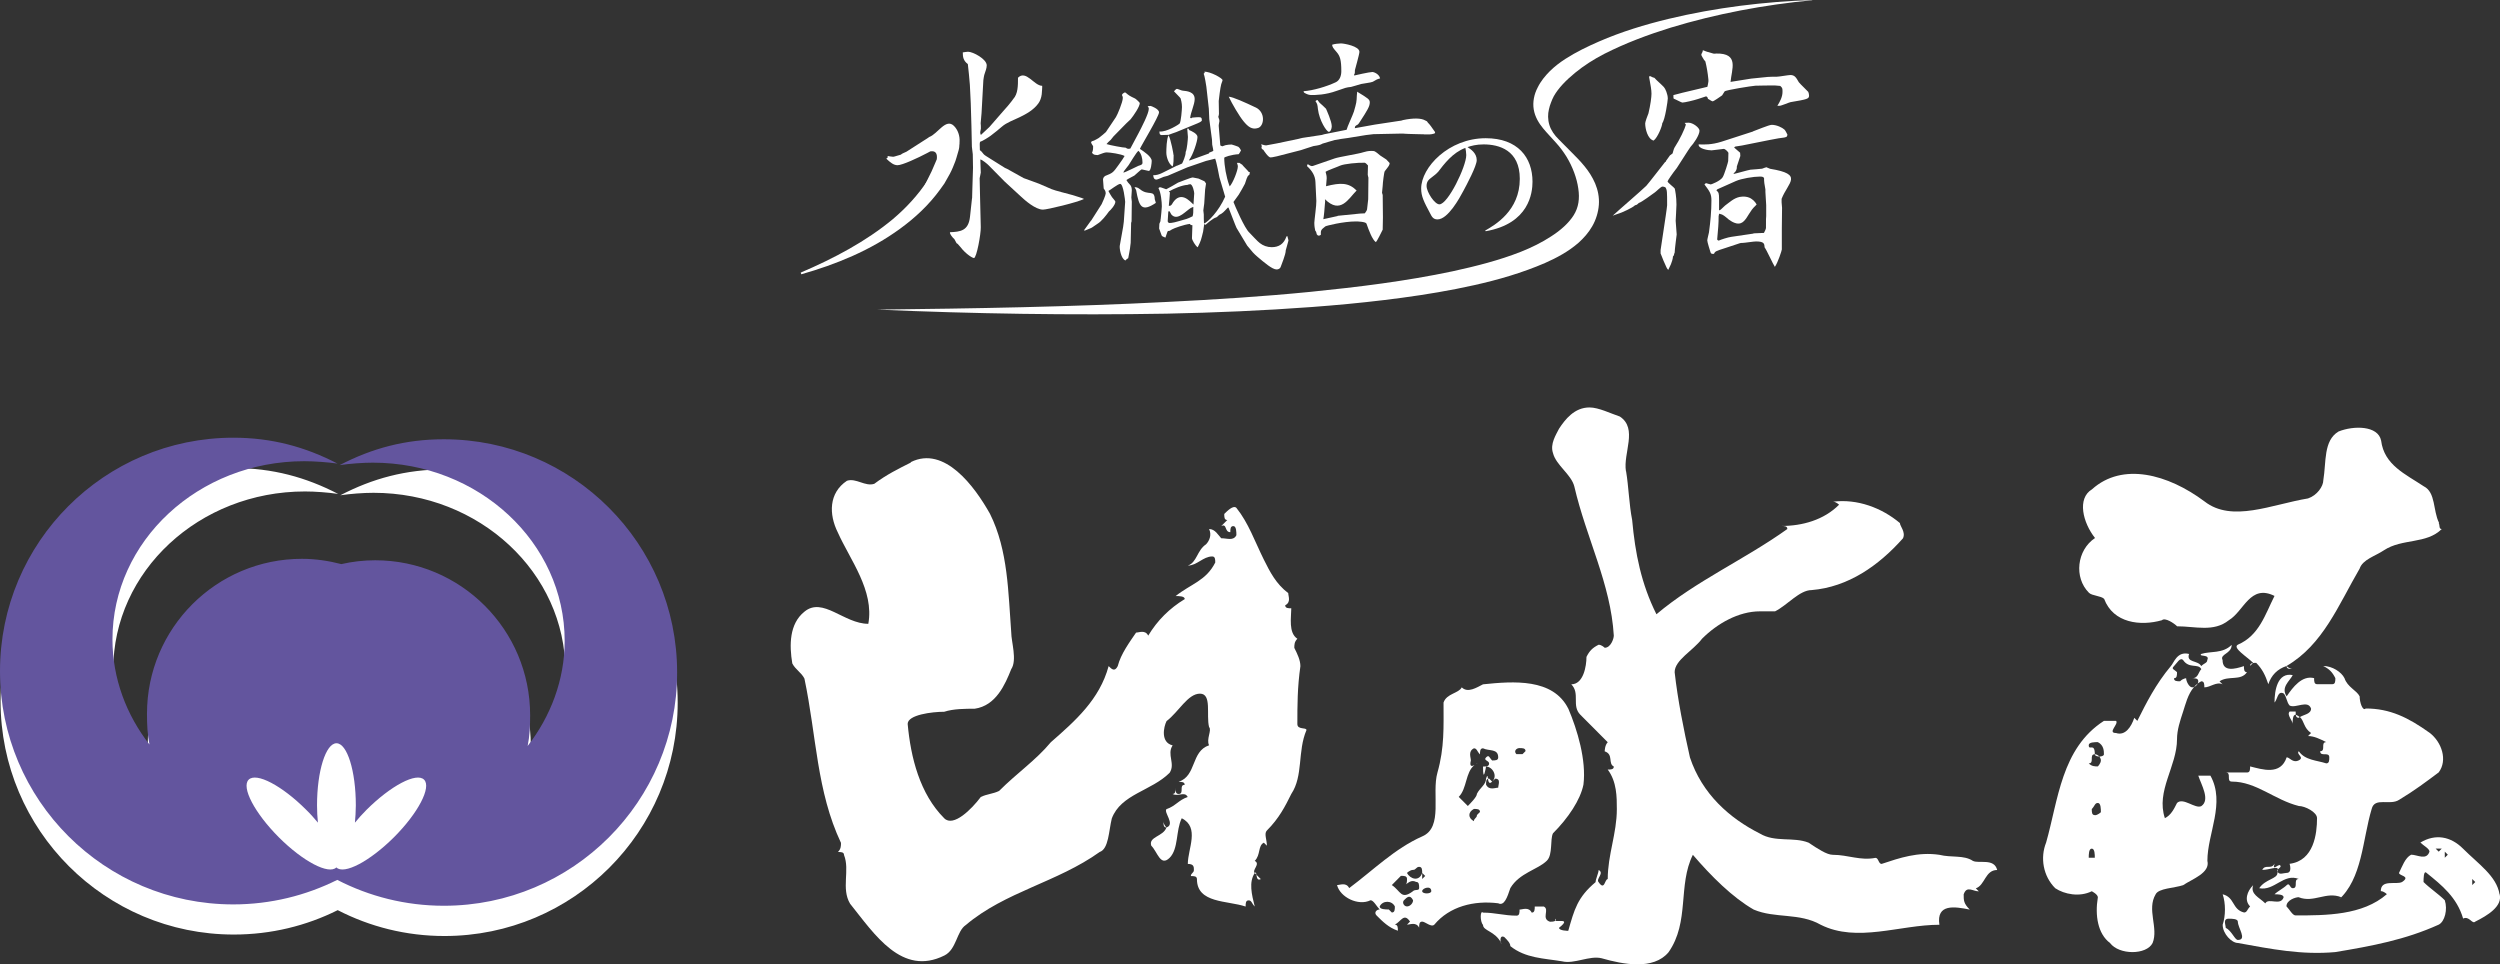 <?xml version="1.0" encoding="UTF-8"?><svg id="_レイヤー_2" xmlns="http://www.w3.org/2000/svg" viewBox="0 0 222.3 85.74"><rect x="0" y="0" width="222.3" height="85.74" fill="#333333" stroke="none"/><defs><style>.cls-1{fill:#fff;}.cls-1,.cls-2{stroke-width:0px;}.cls-2{fill:#63559e;}</style></defs><g id="header"><path class="cls-1" d="m97.03,19.61l.93-1.46c.08-.14.36-.81.36-.95,0-.2-.08-.3-.18-.44l-.06-.81c.02-.12.04-.18.18-.3.71-.28.71-.3,1.21-.99.34-.48.38-.53.53-.79-.32-.18-1.31-.32-1.6-.32-.18,0-.4.1-.79.24-.3-.02-.36-.02-.51-.2.08-.2.1-.26.1-.59-.04-.08-.18-.26-.18-.34,0-.1.18-.14.26-.16.08-.04.44-.22.51-.3.08-.06.48-.38.55-.46l.89-1.33c.12-.18.61-1.33.61-1.7,0-.04,0-.12-.08-.26.06-.12.08-.14.22-.22h.1c.3.26.36.3.85.53.06.02.42.36.42.4,0,.32-.53,1.09-.81,1.44-.04.06-.36.32-.4.38l-1.13,1.15s-.2.26-.24.3c-.14.12-.34.32-.38.38.28.1,1.58.34,1.7.32.18.12.22.12.42.08l.73-1.37c.24-.46.91-1.74.91-2.16,0-.1-.02-.12-.1-.24.04,0,.22-.02.26-.02s.75.26.75.57c0,.36-1.58,2.95-1.7,3.25.34.22,1.05.69,1.05,1.07,0,.14-.06.89-.26.89-.02,0-.59-.14-.63-.14-.06,0-.59.51-.65.55-.57.3-.63.34-.71.4.12.2.14.22.36.46.1.14.12.32.12.46,0,.1-.04.53-.04.63,0,.06.04.34.04.38l-.02,1.74-.04.14-.04,1.78c0,.06-.06.4-.06.49,0,.02-.14.81-.16.87-.12.06-.14.08-.24.2-.4-.12-.55-1.09-.51-1.31l.3-1.68.06-.46.12-1.76c0-.1-.16-1.6-.44-1.6-.2,0-.91.57-1.05.63.04.1.3.53.32.55.02.04.3.34.3.4,0,.3-.46.79-.57.87-.24.34-.67.89-1.01,1.09-.08.04-.47.34-.57.38-.08.04-.44.18-.53.22h-.12l.63-.87Zm4.22-4.87c.34-.1.34-.16.34-.3,0-.34-.1-.79-.36-1.03-.2.14-.75,1.11-.87,1.27-.4.51-.44.55-.47.67.22-.04,1.15-.53,1.35-.61Zm1.53,3.3c-1.26.84-1.49.35-1.75-1.11-.01-.06-.05-.11-.08-.16s-.06-.1-.07-.13c.09.02.24-.02.48.18.74.63,1.3-.01,1.32.89,0,.06.1.26.09.33Zm1.87-3.3c.08-.04.4-.16.46-.2.04-.06.34-.71.32-1.03.12-.22.2-1.15.2-1.33,0-.12-.06-.63-.06-.73l.1-.02.08.14c.2.08.73.32.73.61,0,.4-.42,1.64-.73,2.02v.08l1.74-.63.04-.08c.28-.1.3-.12.36-.16-.02-.14-.02-.18-.1-.55-.02-.06,0-.38-.02-.44l-.24-1.82-.04-.93-.22-1.96c-.02-.12-.14-.95-.24-1.15l.1-.1-.04-.08c.49-.04,1.62.57,1.62.75,0,.06-.14.38-.14.46-.04.1-.2,1.27-.2,1.39,0,.18.02.99.02,1.15,0,.06-.04.22-.06.26.1.24.1.32.1.38s-.08.38-.06.44l.14,1.72c.06.04.12.06.18.08.06-.02.22-.08.28-.1.18-.04.4-.06.55-.06.04,0,.55.18.59.2.08.06.14.12.24.32-.02.06-.16.3-.2.34-.67.04-1.29.26-1.29.32,0,.71.18,1.7.44,2.43.02.04.04.08.04.12.28-.28.73-1.41.73-1.78,0-.12-.06-.24-.08-.32h.22c.14.1.16.12.24.16.08.12.53.55.59.65l.1.02-.04.22-.14.12c-.1.18-.1.22-.26.69-.04.1-.47.85-.55.97-.08.1-.12.16-.47.65.12.32.99,2.36,1.42,2.73.14.14.77.83.93.93.28.22.65.36,1.05.36.65,0,1.09-.3,1.31-.95l.08-.04c.08.28.1.38.1.4,0,.04-.24.85-.24.87,0,.38-.4,1.31-.46,1.5-.06.12-.18.2-.36.2-.38,0-1.11-.63-1.7-1.13-.34-.3-.4-.36-.91-.99l-.95-1.58c-.06-.1-.63-1.62-.71-1.8h-.06c-.4.42-.44.49-.77.65-.04.02-.2.22-.26.22-.2.06-.32.16-.57.34-.06.04-.32.28-.38.32l-.12-.06c-.02.1-.08.59-.1.67-.18.73-.18.79-.48,1.39-.2-.12-.51-.65-.51-.81,0-.18.04-.99.04-1.15-.16-.02-.18-.04-.22-.12-.53.06-1.41.38-1.6.49-.18.12-.2.14-.36.14-.06.06-.18.51-.22.59-.22-.08-.3-.12-.34-.2-.02-.04-.22-.59-.22-.61,0-.08.02-.36.02-.42,0-.04.1-.2.1-.24s0-.18.02-.2c.02-.18.1-.95.1-1.11,0-.38-.08-1.23-.3-1.62.06-.06.08-.08.14-.08.1,0,.46.16.55.18.28-.14.77-.42,1.05-.59.02,0,1.15-.46,1.31-.46.02,0,.48.1.51.1l.53.24s.14.18.14.2l-.08.53-.08,1.25c0,.08-.08.51-.08.61,0,.06.04.3.04.36,0,.12,0,.67.02.81.36-.14,1.31-1.09,1.88-2.39l-.51-1.72c-.02-.1-.26-1.41-.38-1.66l-.81.2-1.66.57-1.7.73c-.06.04-.38.1-.42.12-.1.04-.53.24-.63.24-.26,0-.28-.28-.28-.4.22.04.57-.08.77-.18l1.35-.67Zm1.27-4.22l.08-.06c.2-.02.44-.04.57-.04.24,0,.3.04.3.3-.06.1-.16.16-.71.38l-1.58.65c-.1.04-.59.2-.67.24-.1,0-.59.02-.63.02-.18-.02-.18-.16-.18-.32.65.08,1.78-.67,1.78-.69.14-.12.22-1.33.22-1.48,0-.06,0-.38-.12-.77,0-.04-.51-.53-.59-.63.02-.02.18-.22.26-.22s.42.16.51.16c.4.04,1.07.1,1.07.75,0,.48-.36,1.19-.4,1.68l.08.02Zm-1.56,3.27c0,.28,0,.89-.1,1.01-.36-.24-.55-.85-.55-1.23,0-.32.02-1.23.2-1.54.2.36.44,1.66.44,1.76Zm-.44,6.04c.36,0,.48-.04,1.58-.36.2-.08.24-.08.55-.24.06-.26.06-.32.06-.81,0-.18.08-1.05.08-1.23,0-.14-.14-.81-.36-.81-.08,0-.2.04-.24.06-.47.02-1.19.32-1.66.59l.1.08c0,.1-.08,1.07-.1,1.19.06,0,.11.01.16-.02.11-.06.16-.2.23-.3s.15-.19.24-.27c.13-.11.3-.19.48-.19.37,0,.69.29.94.53.11.1.21.21.32.31-.02-.02-.12.01-.14.02-.05.01-.1.03-.14.05-.1.04-.2.1-.29.17-.28.2-.53.46-.84.6-.13.06-.28.1-.42.07-.08-.02-.15-.05-.21-.1-.1-.07-.16-.18-.21-.29-.01-.03-.02-.05-.04-.07s-.05-.04-.07-.03c-.06,0-.05.08-.06.12l-.05.79.1.14Zm7.73-10.28c.9.43.77,1.65.22,1.83s-.9-.12-1.29-.59-1.03-1.57-1.32-2.19c.33,0,1.48.52,2.38.95Z"/><path class="cls-1" d="m115.56,12.32l.26-.06,1.72-.26.2-.06,2-.4c.04-.22.57-1.35.65-1.62.22-.77.24-.85.26-1.43,0-.06.04-.3.02-.34.97.59,1.13.69,1.13.95,0,.36-.2.69-.91,1.78-.08.12-.12.18-.2.22-.18.1-.2.1-.22.3l1.78-.32,2.11-.32.21-.03c.07-.01.13-.03.17-.05.9-.19,1.62-.19,1.99.03.05.02.11.05.16.08.03.05.05.09.09.13.18.18.28.33.63.83l-.02.1c-.14.06-.34.12-.71.1h-.24s-.1-.02-.16-.01c-.12-.01-.83-.01-1.19-.03-.07,0-.14,0-.22-.01s-.18,0-.29-.02c-.07,0-.15,0-.24,0l-2.41.05-.67.08-1.6.26c-.18.02-1.01.14-1.17.18-.18.04-.93.28-1.09.32-.22.12-.28.14-.81.22-.18.04-.95.32-1.11.36l-2.14.55c-.32.08-.53.1-.57.1-.2,0-.61-.63-.63-.67-.18-.1-.2-.16-.14-.34l-.06-.16c.3.08.34.1.44.1.3-.06.87-.16.97-.18l2-.42Zm4.83-5.6c.08-.02,1.39-.32,1.66-.32.06,0,.57.14.67.57-.28.08-.32.1-.65.3-.16.08-.91.16-1.05.2-.14.04-.85.26-.89.26-.42.04-.51.08-1.25.34-1.03.38-1.92.38-2.3.38-.26,0-.49-.14-.63-.22l-.04-.12c.87-.06,2.06-.42,2.85-.79.36-.16.51-.57.51-.99,0-1.01-.12-1.35-.4-1.68-.34-.4-.38-.44-.42-.67.18-.08.65-.12.79-.12.26,0,1.64.24,1.64.75,0,.2-.4,1.6-.4,1.62,0,.24,0,.3-.08.42l.02.06Zm-4.14,7.9h.08c.1.08.28.18.4.14l1.94-.67c.38-.14,2.2-.42,2.55-.55.22-.06.4-.12.71-.12s.32,0,.79.4c.06.06.49.3.55.36.04.04.26.28.3.32-.02.2-.06.24-.44.73-.06.08-.18,1.09-.18,1.29,0,.1-.06.53-.06.63.02.06.06.16.06.2l.02,1.98c0,.16-.02.93-.02,1.09-.12.24-.48.99-.61,1.11-.32-.22-.63-1.07-.83-1.64-.06-.18-.79-.2-.95-.2-1.11,0-2.63.38-2.71.44-.38.3-.42.34-.4.75-.12.08-.16.08-.26.06l-.1-.1c-.04-.2-.06-.24-.14-.34-.04-.18-.08-.4-.08-.69,0-.2.2-1.62.18-1.94l-.08-1.68c-.02-.55-.28-.99-.75-1.42l.04-.18Zm.89-5.74s.18.22.2.26c.08.06.49.44.57.53.04.1.51,1.11.51,1.56,0,.2-.1.49-.26.49-.2,0-.85-1.01-.97-2.02-.04-.42-.06-.46-.22-.71.04-.02.1-.1.18-.1Zm1.8,10.31l2-.2.42-.02c.06-.08.2-.28.2-.36,0-.14.1-.75.1-.89l.02-1.92s-.06-.22-.06-.26c0-.12.02-.71.02-.83-.16-.18-.22-.22-.28-.24-.63-.02-1.84.1-2.2.26-.2.1-1.13.42-1.29.55.06.22.1.36.1.57,0,.08-.02.3-.04.51,0,.07-.01.14-.02.2,1.29-.33,2.01-.33,2.72.38-.72.72-1.43,2.15-2.82.77.02.06.02.12.02.2-.04.55-.11,1.37-.16,1.58l1.27-.28Z"/><path class="cls-1" d="m132.05,20.51c.87-.5,3.09-1.76,3.09-4.61,0-2.55-1.84-3.06-3.22-3.06-.65,0-1.1.13-1.43.24.29.19.82.53.82,1.16,0,.52-.89,2.18-1.19,2.74-.34.64-1.37,2.53-2.3,2.53-.37,0-.5-.23-.66-.55-.55-1.03-.79-1.51-.79-2.19,0-1.89,2.45-4.48,5.74-4.48,2.85,0,4.16,1.71,4.16,3.87,0,.98-.29,3.72-4.16,4.4l-.05-.05Zm-4.22-5.19c-.11.14-.19.19-.61.52-.13.1-.37.27-.37.69,0,.55.72,1.64,1.14,1.64.76,0,2.39-3.37,2.39-4.38,0-.21-.05-.5-.08-.64-1.13.42-1.88,1.42-2.46,2.18Z"/><path class="cls-1" d="m148.73,13.63s.11-.42.16-.49c.49-.75.93-1.7,1.02-2.06l-.11-.15c.18-.02.31-.02.35-.02.38,0,.97.44.97.71,0,.4-.55,1.19-.8,1.44-.07.07-1.15,1.79-1.22,1.88-.42.53-.82,1.13-.82,1.19,0,.11.6.55.64.64.04.2.15.71.15,1.42,0,.22-.07,1.42-.07,1.44,0,.22.09,1,.09,1.22,0,.02-.18,1.35-.18,1.62l-.04.09c-.02.13-.02.15-.11.24,0,.18-.11.53-.18.69-.02.07-.22.44-.24.51-.13-.13-.15-.2-.44-.86-.04-.09-.2-.53-.24-.6v-.31l.31-2.06c.02-.13.27-1.77.27-1.92,0-1.22,0-1.35-.15-1.59-.04-.02-.15-.07-.27-.07-.13,0-.55.44-.66.51-.22.15-1.19.89-1.44.95-.15.15-.2.18-.33.2-.24.24-1.15.64-1.37.71-.11.02-.53.2-.62.22.47-.44,2.59-2.26,2.99-2.66.13-.13,1.61-2.04,1.66-2.1q.09-.02.09-.11c.07-.07.31-.46.35-.49l.24-.18Zm-1.95-6.84c.18.09.22.11.33.13.2.24.62.58.84.82.13.13.35.64.35,1.02,0,.18-.24,1.88-.49,2.19,0,.24-.4,1.28-.77,1.55-.53-.13-.75-1.04-.75-1.53,0-.15.24-.77.29-.89.18-.75.27-1.44.27-1.75,0-.33-.07-.71-.22-1.53.04,0,.11-.04.15-.02Zm2.04,1.66c.13-.02.66-.18.77-.2l2.23-.53c.03-.11.06-.26.09-.46,0-.06.01-.13,0-.2q-.09-.89-.27-1.6s-.07-.09-.12-.14c0,0-.24-.38-.24-.44,0-.09.09-.22.11-.27l.02-.13h.07c.12.07.48.18.86.28.09.03.17.01.26,0,2.08-.04,1.37,1.4,1.28,2.53,0,0,.04-.02.13-.03l1.7-.27,1.48-.15c.13-.02.71-.02.82-.02.18,0,1.02-.15,1.19-.15.38,0,.51.22.75.64.11.15.82.82.84.86.04.09.07.22.07.33,0,.29-.15.33-1.64.58-.13.02-.82.33-1,.33h-.18c.24-.38.46-.8.46-1.24,0-.31,0-.35-.2-.53-.13,0-.31-.04-.46-.04-.38,0-1.28,0-1.75.02-.31.02-2.63.38-2.74.51-.07.11-.18.29-.22.35-.13.09-.75.53-.84.53s-.35-.2-.42-.22c-.02-.11-.07-.22-.18-.22-.02,0-.64.22-.73.24-.33.11-1.17.31-1.37.31-.07,0-.64-.31-.77-.35l-.02-.11v-.22Zm7.06,3.23c.27-.09,1.42-.58,1.66-.58.44,0,.93.24,1.13.42.09.07.27.46.27.46,0,.07-.07.15-.07.18-.04.02-.18.07-.22.07-.4.04-.49.07-1.31.22l-1.9.38c-.29.07-.77.15-1.13.2-.04.02-.07.04-.11.09l.53.46.02.29-.31.93c.02.22-.07.46-.27.6l-.02.07c.24-.04,1.28-.35,1.5-.38.18-.02,1-.07,1.04-.09s.35-.13.38-.13c0,0,.04.02.11.05.07.03.15.07.22.09,3.02.49,1.59,1.2,1.02,2.67,0,.17,0,.3,0,.31,0,.07.04.42.04.49l-.02,1.84v1.86c0,.09-.35,1.17-.62,1.55-.18-.27-.73-1.5-.91-1.73-.02-.33-.04-.53-.77-.53-.2,0-1.02.13-1.19.13,0,0-.2,0-.22.02l-1.39.46c-.75.24-.84.27-.93.49-.18.02-.27,0-.31-.13s-.29-.91-.29-1.06c0-.11.13-.6.15-.71.13-.95.22-1.9.22-2.85,0-.6-.16-.8-.62-1.42.02-.02.09-.11.16-.11.02,0,.33.11.4.11.04,0,.84-.29,1.06-.64.15-.24.49-1.35.49-1.44,0-.13.02-.64.02-.73-.02-.07-.27-.35-.42-.35-.04,0-.97.13-1.08.13-.29,0-1.19-.13-1.15-.53.51.02,1.15.04,2.04-.24l2.81-.91Zm.04,9.07l.93-.04c.04-.09.18-.33.18-.44,0-.82,0-.91.02-1.06v-.97l-.07-1.17v-.22q-.13-.63-.12-1.01c-.02-.05-.06-.09-.12-.11s-.14-.03-.24-.03c-.58,0-1.66.18-2.15.4l-1.64.73-.09.09c.2.2.24.22.24.8v.83c0,.07-.03.19.07.14.13-.07.31-.29.46-.41.41-.3.78-.66,1.3-.77.34-.07.8-.03,1.09.2.05.04.11.08.16.13.1.1.19.21.26.34-.03.04-.07.08-.12.13-.11.1-.21.21-.3.33-.17.23-.31.48-.47.72-.13.19-.29.4-.51.48-.27.1-.55,0-.79-.13-.2-.11-.38-.25-.54-.4-.09-.08-.25-.19-.34-.23-.02,0-.26-.09-.26-.08-.01.07-.05.15-.05.22,0,.69-.04,1.08-.13,2.08.07.09.09.09.15.09.2-.09.8-.29,1.11-.33l1.97-.29Z"/><path class="cls-1" d="m78.94,13.96l-.02-.09c.08.02.43.07.51.07s.57-.17.68-.19c.06-.07.23-.15.49-.26l1.56-1s.1-.07.19-.12.18-.12.28-.19c.75-.27,1.47-1.7,2.19-.99s.72,2.15-.28,2.77c-.07.06-.11.16-.14.24l-.04.13c-.1.28-.57,1.45-.63,1.71l-.23.37c-.18.41-.37.65-.9,1.26-.76.91-.86,1.02-1.19,1.17-.1.19-.51.48-.64.5-.1.11-.14.13-.37.24-.06.02-.14.15-.18.22-.12.02-.51.22-.7.3l.43-.37v-.11l1.09-1.36c.12-.13.92-1.26,1-1.41l.8-1.62c.03-.06.17-.4.32-.74.05-.11.1-.22.14-.33q.1-.81-.58-.7c-.08.04-.16.09-.26.14-.83.44-2.23,1.09-2.65,1.09-.35,0-.64-.24-1-.58l.14-.13Zm7.5,3.66l.02-.76.06-1.93c0-.19-.02-1.04-.02-1.21,0-.11-.08-.56-.08-.67l-.04-1.84-.06-2.03-.08-1.64c-.02-.37-.14-1.49-.18-1.84-.39-.3-.45-.61-.45-1.04.1-.02.39-.06.47-.06.43,0,1.66.65,1.66,1.21,0,.26-.12.54-.16.67-.1.24-.12.56-.14.65l-.16,2.92c0,.15-.08.78-.08.91.02.11.02.32.02.48,0,.04-.06.28-.06.32,0,.09.02.17.06.24l.76-.71,1.21-1.39c.38-.42.53-.6.74-.87.05-.07.11-.14.17-.23.42-.46.42-1.18.42-1.89.72-.72,1.43.72,2.15.72.02,0-.03.7-.04.76-.04.29-.13.58-.31.82-.42.57-1.05.92-1.67,1.22-.51.25-1.14.46-1.57.84-.32.28-.65.54-.99.8-.14.11-.76.5-.94.54-.04.13-.04.19-.02.74.14.11.16.13.33.35.04.07.35.26.45.32l1.45.91.2.09,1.47.82c.1.04,1.15.41,1.37.5l1.11.48c.23.11,1.6.45,1.84.52.18.07.9.26,1.04.35-.57.3-3.28.95-3.65.95-.66,0-1.6-.82-2.01-1.21l-1.39-1.28-1.43-1.45c-.1-.11-.57-.5-.74-.52,0,.19.04,1,.04,1.17,0,.09-.1.43-.1.5l.04,1.82.06,2.53c.02.58-.37,2.75-.61,2.75-.08,0-.66-.28-1.23-1.02-.2-.24-.22-.26-.31-.3l-.2-.37c-.12-.09-.43-.45-.39-.61.94-.04,1.64-.13,1.78-1.36l.18-1.65Z"/><path class="cls-1" d="m161.15,0c-4.29.15-8.58.67-12.79,1.68-2.1.51-4.18,1.14-6.2,2.02-1,.44-2.01.92-2.97,1.54-.48.31-.94.66-1.37,1.08-.42.42-.82.9-1.1,1.48-.3.57-.45,1.27-.34,1.93.11.67.46,1.23.83,1.68.37.45.77.85,1.12,1.25.36.39.68.82.96,1.27.55.9.92,1.91,1.05,2.82.14.91.03,1.69-.41,2.39-.44.7-1.16,1.34-1.99,1.87-.82.54-1.75,1-2.71,1.38-1.93.76-3.99,1.28-6.05,1.73-4.15.88-8.39,1.4-12.65,1.83-4.25.42-8.53.69-12.81.9-8.56.44-17.14.58-25.72.68h0c8.58.37,17.16.51,25.75.36,4.3-.09,8.59-.27,12.89-.59,2.15-.16,4.29-.36,6.44-.62,2.14-.26,4.28-.57,6.41-.99,2.13-.42,4.25-.93,6.34-1.69,1.04-.38,2.08-.8,3.09-1.39.5-.29.99-.63,1.45-1.03.45-.41.88-.88,1.21-1.46.33-.57.54-1.24.59-1.91.05-.68-.09-1.33-.33-1.9-.49-1.15-1.31-1.98-2.08-2.75l-1.15-1.16c-.38-.37-.69-.8-.84-1.29-.15-.49-.14-.98-.04-1.39.05-.21.1-.4.18-.59.07-.19.15-.38.25-.57.42-.75,1.12-1.45,1.9-2.09.78-.64,1.66-1.2,2.59-1.68,1.87-.95,3.87-1.7,5.9-2.33,4.08-1.24,8.31-2.03,12.58-2.44h0Z"/><path class="cls-1" d="m85.05,12.07c.3.48.3.93.18,1.33-.13.4-.21.82-.39,1.21-.15.4-.33.78-.55,1.15l-.31.55-.37.52c-.99,1.37-2.22,2.52-3.55,3.49-2.66,1.95-5.72,3.19-8.81,4.07l-.05-.15c2.94-1.26,5.79-2.76,8.2-4.76,1.19-1.01,2.25-2.16,3.08-3.43.42-.63.8-1.29,1.12-1.97.19-.33.31-.69.47-1.04.14-.36.3-.7.81-.99l.15.03Z"/><path class="cls-1" d="m80.99,41.09c2.99-1.49,5.68,2.17,7.04,4.6,1.62,3.25,1.62,7.04,1.89,10.56,0,.81.54,2.44,0,3.25-.54,1.35-1.35,3.25-3.25,3.52-.81,0-1.89,0-2.71.27-1.08,0-3.25.27-3.25,1.08.27,2.98,1.08,6.22,3.25,8.39.81.82,2.44-.81,3.25-1.89.54-.27,1.08-.27,1.63-.54,1.62-1.62,3.25-2.71,4.6-4.33,2.17-1.9,4.33-3.79,5.14-6.77.27.27.54.54.81,0,.27-1.08,1.08-2.17,1.63-2.98.27,0,.81-.27,1.08.27.81-1.35,1.9-2.43,3.25-3.25,0-.27-.54-.27-.81-.27,1.35-1.08,2.7-1.35,3.52-2.98,0-.27,0-.54-.27-.54-.81,0-1.35.81-2.17.81.81-.27.81-1.35,1.62-1.89.27-.28.54-.81.27-1.36.54,0,.81.54,1.08.82.54,0,1.08.26,1.35-.27,0-.27,0-.81-.27-.81s-.27.27-.27.54c-.54,0-.27-.81-.81-.54q.27-.27.54-.54c-.27,0-.27-.27-.27-.54.27-.27.81-.81,1.08-.54,1.08,1.35,1.63,2.97,2.44,4.6.54,1.08,1.08,2.16,2.17,2.98,0,.27.27.81-.27,1.08,0,.27.27.27.54.27,0,.81-.27,2.17.54,2.71-.27.27-.27.54-.27.81.27.54.54,1.09.54,1.63-.27,1.89-.27,3.52-.27,5.14,0,.54.81.27.81.54-.81,1.89-.27,4.06-1.35,5.68-.54,1.09-1.08,2.16-2.17,3.25-.27.27,0,.81,0,1.35l-.27-.27c-.54.27-.27,1.08-.81,1.62.54.27-.27.81,0,1.08q.27.27.54.54c-.54.27-.27-.81-.54-.54-.54.81-.27,1.9,0,2.98-.27-.27-.27-.55-.54-.55s-.27.27-.27.55c-1.63-.55-4.33-.27-4.33-2.44,0-.27-.27-.27-.54-.27,0-.27.27-.27.27-.54s0-.54-.54-.54c0-1.35,1.08-3.25-.54-4.06-.54,1.09-.27,2.71-1.08,3.52-.82.81-1.08-.54-1.63-1.08-.27-.81,1.08-.81,1.35-1.62,0,0-.27-.27-.27-.54,0,.27,0,.54.27.54.81-.27-.27-1.35,0-1.63.81-.27,1.08-.81,1.89-1.08-.27-.54-.81,0-1.35-.27.27,0,.27-.27.27-.54,0,.27,0,.54.27.54.54,0,0-.81.54-.81,0-.27-.27-.27-.54-.27,1.62-.54,1.08-2.7,2.71-3.25-.27-.54.27-1.35,0-1.62-.27-1.08.27-2.97-.81-2.97s-1.89,1.62-2.97,2.44c-.27.54-.54,1.9.54,2.16-.54.81.27,1.63-.27,2.44-1.63,1.62-4.33,1.89-5.14,4.06-.27,1.09-.27,2.71-1.08,2.98-3.79,2.71-8.39,3.52-11.91,6.5-.81.54-.81,2.16-1.89,2.7-3.79,1.89-6.22-1.89-8.39-4.6-.81-1.35,0-2.98-.54-4.33,0-.27-.27-.27-.54-.27.27-.27.27-.54.27-.81-2.17-4.6-2.17-9.47-3.25-14.61-.27-.54-.81-.81-1.08-1.35-.27-1.62-.27-3.52,1.08-4.6,1.63-1.35,3.52,1.08,5.68,1.08.54-2.97-1.62-5.68-2.71-8.12-.81-1.62-.81-3.52.81-4.6.81-.27,1.62.54,2.43.27,1.08-.81,2.17-1.35,3.25-1.89Z"/><path class="cls-1" d="m144.59,41.9c.23,1.36.27,2.98.54,4.33.27,2.98.81,5.69,2.16,8.39,3.52-2.97,7.85-4.87,11.64-7.58,0-.27-.27-.27-.54-.27,1.89,0,3.79-.54,5.14-1.89,0,0-.27-.27-.54-.27,2.16-.27,4.33.54,5.95,1.9,0,.27.54.81.27,1.36-2.16,2.43-4.87,4.33-8.12,4.6-1.08,0-2.17,1.35-3.25,1.89h-1.35c-1.89,0-3.79,1.08-5.14,2.43-.81,1.08-2.44,1.9-2.44,2.98.27,2.43.81,5.14,1.36,7.58,1.08,3.25,3.52,5.41,6.22,6.77,1.35.81,2.98.27,4.33.81.81.54,1.62,1.08,2.16,1.08,1.35,0,2.44.54,3.79.27.27,0,.27.54.54.54,1.62-.54,3.25-1.09,5.14-.81,1.08.27,2.17,0,2.98.54.54.27,1.89-.27,2.16.81-1.08,0-1.08,1.36-1.9,1.63l.27.27c-.54,0-1.08-.54-1.35.27,0,.54,0,.81.54,1.35-1.35-.27-2.98-.54-2.7,1.35-3.52,0-7.31,1.62-10.55,0-1.9-1.09-4.06-.54-5.96-1.35-1.89-1.08-3.79-2.98-5.41-4.87-1.35,2.71-.27,5.95-2.16,8.66-1.35,1.62-4.06,1.08-5.95.54-1.08-.27-2.44.54-3.52.27-1.62-.27-3.25-.27-4.6-1.35,0-.27-.27-.54-.54-.81-.54-.27-.27.81-.27.54-.54-1.08-1.62-1.08-1.62-1.62-.27-.27-.27-1.35,0-1.09,1.08,0,1.89.27,2.98.27.27,0,.27-.27.27-.54.27,0,.81-.27,1.08.27.27,0,.27-.27.27-.54h.81c.54.27-.27,1.08.54,1.35.27,0,.54,0,.54-.27-.54.54,1.63-.27.27.81,0,.27.82.27.82.27.54-1.89.81-2.97,2.43-4.33,0-.27.27-.81.27-1.08.54.27-.27.81,0,1.08.54.81.54-.27.81-.27,0-2.16.81-4.06.81-6.22,0-1.08,0-2.44-.81-3.52.27,0,.54,0,.54-.27-.54-.27,0-1.08-.81-1.35,0,0,0-.54.27-.81-.81-.81-1.62-1.63-2.43-2.44-.81-.81,0-1.89-.81-2.71,1.08,0,1.35-1.62,1.35-2.44.27-.54.54-.81,1.08-1.08.27,0,.54.27.54.27.54,0,.81-.81.81-1.08-.27-4.6-2.44-8.65-3.51-13.26-.27-1.08-1.63-1.89-1.9-2.98-.27-.81.27-1.62.54-2.16.54-.82,1.36-1.89,2.71-1.89.81,0,1.89.54,2.7.81,1.62,1.08.27,3.25.54,4.87Z"/><path class="cls-1" d="m124.84,78.71s.04,0,.06,0c-.02,0-.03,0-.06,0Z"/><path class="cls-1" d="m131.33,67.88c.08-.09.03-.03-.07.04.02-.01.04-.03.07-.04Z"/><path class="cls-1" d="m139.45,63.01c-1.36-2.71-4.87-2.44-7.58-2.16-.54.27-1.35.81-1.89.27-.27.54-1.35.54-1.62,1.35,0,2.16.09,4-.54,6.22-.54,1.89.54,4.87-1.35,5.68-2.44,1.08-4.33,2.98-6.5,4.6-.27-.54-.81-.27-1.08-.27.27,1.08,1.89,1.89,2.98,1.35.27,0,.54.55.81.82-.27,0-.54.27-.27.54.54.54,1.08,1.08,1.89,1.35,0-.27,0-.54-.27-.54.54-.27.81-1.09,1.35-.27l-.27.27c.27,0,.81-.27,1.08.27,0-.27,0-.54.27-.54s.81.54,1.08.27c1.35-1.62,3.52-2.17,5.68-1.9.54.27.81-.54,1.08-1.35.81-1.36,2.43-1.63,3.25-2.44.54-.54.27-1.89.54-2.43,1.36-1.36,2.44-2.98,2.71-4.33.27-2.17-.54-4.87-1.35-6.77Zm-15.69,18.13l-.27-.27c-.27,0-.81,0-.81-.27.27-.55,1.08-.55,1.35,0,0,.27,0,.54-.27.54Zm1.35-.54c-.27,0-.46-.35-.27-.55.27-.27.54-.54.81,0,0,.27-.27.55-.54.55Zm.54-1.36c-1.08.81-1.08,0-1.89-.54.27-.27.54-.55.81-.82.27,0,.54,0,.54.27,0,.2,0,.4-.11.49.23-.13.48-.44.92-.22.27,0,.27.27.27.54s-.32.1-.54.27Zm-.54-1.62s.27-.27.54-.27.27-.27.54-.27.27.27.27.54l.27.27-.27.27v-.54c-.27.81-1.08.54-1.35,0Zm1.35,1.62c0-.27.81-.54.81,0,0,.27-.81.27-.81,0Zm4.87-6.76c0,.27-.27.27-.27.54-.54-.28-.54-.81,0-1.09.27,0,.54,0,.54.27l-.27.27Zm1.89-2.44c-.27,0-.81.27-1.08-.27,0-.23,0-.46.17-.52-.03-.23-.04-.42-.17-.02,0,.54-.54.81-.81,1.35,0,.27-.54.81-.81,1.09-.27-.28-.54-.54-.81-.81.75-.75.58-2.19,1.4-2.83-.22.12-.47.17-.32-.41,0-.27-.27-.81.27-1.08.27,0,.27.27.54.54,0-.27,0-.54.27-.54.54.27,1.35,0,1.35.81,0,.27-.27.27-.54.27-.27-.27-.27-.54-.54-.27-.27.27.27.27.27.54s-.27.27-.54.27c0,1.62.27,0,.27,0,.54,0,1.08.81.54,1.35l.27-.27c.54,0,.27.54.27.81Zm2.16-2.98h-.54c-.27-.27,0-.54.27-.54s.54,0,.54.27l-.27.27Z"/><path class="cls-1" d="m132.68,69.5l-.27-.27s-.07,0-.1.02c.03.24.1.53.37.25Z"/><path class="cls-1" d="m195.1,61.08c.14-.05.26-.17.32-.3-.12.09-.23.19-.32.3Z"/><path class="cls-1" d="m199.8,59.77c-.27,0-.27-.27-.27-.54-.81.27-1.9.54-1.9-.54-.27-.54.81-.54.81-1.35-.81.81-1.89.54-2.71.81-.27.27.81,0,.54.54,0,.27-.27.27-.54.54-.27-.54-1.35-.27-1.08-1.08-1.08-.27-1.35.81-1.62,1.08-1.35,1.62-2.17,3.25-2.98,4.87l-.27-.27c-.27.81-.81,1.62-1.62,1.35-.81,0,.27-.81,0-1.08h-1.08c-3.79,2.44-4.06,7.04-5.14,10.82-.54,1.35-.27,2.98.81,4.06.81.54,2.16.81,3.25.27,0,0,.54.27.54.54-.27,1.62,0,3.25,1.08,4.06.81,1.08,3.25,1.08,3.79,0,.54-1.35-.54-2.97.27-4.33.27-.54,1.62-.54,2.44-.81.81-.55,2.43-1.09,2.16-2.17,0-2.43,1.62-5.14.27-7.57h-1.08c.27.81,1.08,2.16.27,2.71-.54.27-1.62-.81-2.16-.28-.27.54-.54,1.09-1.08,1.35-.81-2.43,1.08-4.6,1.08-7.03,0-.81.27-1.62.54-2.44.21-.62.41-1.55.98-2.2-.06.03-.11.04-.17.04-.27,0-.54-.54-.54-.81,0,0-.27,0-.54.27-.27,0-.54,0-.54-.27.27,0,.27-.27.27-.54-.27-.27-.54-.27-.27-.54.27-.27.54-.81.81-.54.54.81,1.35.27,1.62.81-.27.27-.27.81-.81.81.27,0,.54,0,.54.27,0,.07-.02.14-.05.2.1-.08.2-.14.32-.2.27,0,.27.27.27.54.54,0,1.08-.54,1.62-.27l-.27-.27c.81-.54,1.89,0,2.44-.81Zm-14.07,16.5c0-.27,0-.81.27-.81s.27.54.27.81h-.54Zm.54-3.79c-.27,0-.27-.27-.27-.54.27-.27.27-.54.54-.54s.27.54.27.82c0,0-.27.27-.54.27Zm.4-5.21c.08.1.14.22.14.34,0,.27-.27.54-.27.54-.27,0-.54,0-.81-.27.54,0,0-.81.54-.81,0-1.08-.54-.27-.54-.81,0-.27.54-.27.81-.27.54.27.54.81.54,1.08,0,.14-.21.2-.41.2Z"/><path class="cls-1" d="m186.27,67.07c0,.14.2.2.4.2-.1-.12-.25-.2-.4-.2Z"/><path class="cls-1" d="m202.55,77.31l-.05.05c0,.07.01.13.03.18.02-.1.03-.17.02-.22Z"/><path class="cls-1" d="m203.59,63.28c-.27.27.27.81.27,1.08,0-.27,0-.81.27-.81,0,0,0,0,.01,0-.01-.08-.01-.18-.01-.28h-.54Z"/><path class="cls-1" d="m202.24,76.81c-.27.54-.81,0-1.08.54.67,0,1.33-.36,1.4-.05l.23-.22c0-.54-.81.54-.54-.27Z"/><path class="cls-1" d="m204.14,63.56c.02.15.08.27.26.27.02-.02.05-.05.09-.07-.09-.08-.2-.15-.35-.2Z"/><path class="cls-1" d="m222.26,79.52c-.27-1.63-1.87-2.68-3.25-4.06-1.08-1.08-2.44-1.35-3.79-.54.27.27.81.54.81.81-.27.81-1.08.27-1.63.27-.54.27-.81,1.08-1.08,1.62,0,.27,1.08.27.27.81-.54.27-1.89-.27-1.89.81.27,0,.54.27.54.27-2.17,1.89-5.41,1.89-8.12,1.89-.27,0-.54-.54-.81-.81,0-.55.81-.81,1.08-.81,1.35.54,2.44-.54,3.79,0l-.27.27c2.16-1.89,2.16-5.41,2.98-8.12.27-1.08,1.62-.27,2.44-.81,1.35-.81,2.44-1.63,3.52-2.44.81-1.08.27-2.7-.81-3.52-1.89-1.35-3.52-2.16-5.68-2.16-.27.27-.54-.54-.54-1.08-.27-.54-1.08-.81-1.35-1.62-.27-.54-1.08-1.08-1.89-1.08.54.27.81.54,1.08,1.08,0,.27,0,.54-.27.54h-1.35c-.27,0-.27-.27-.27-.54-1.08-.27-1.89.81-2.44,1.62-.54-.81.27-1.35.54-1.89-1.35-.27-1.62,1.35-1.62,2.44.27-.27.27-1.08.81-.81.27.27.27.81.54,1.08.54.27,1.62-.54,1.9.27,0,.49-.67.54-.99.75.39.36.33.98.99,1.42l-.27.27c.54,0,1.08.27,1.62.54-.54,0,0,.81-.54.81,0,.54.81,0,.81.54,0,.27,0,.54-.27.54-.81-.27-1.89-.27-2.44-1.08-.27.27.54.54,0,.81-.54.27-.81-.27-1.08-.27-.54,1.63-2.16,1.08-3.25.81,0,.27,0,.54-.27.54h-1.89c.54,0,0,.81.54.81,2.16,0,3.79,1.63,5.95,2.17.54,0,1.62.54,1.62,1.08,0,1.36-.27,3.79-2.44,4.06,0,0,.27.81-.27.81-.23,0-.67.2-.78-.09,0,.03-.02.06-.03.09,0,.54-1.08.54-1.62,1.36,1.35.27,2.17-1.36,3.52-.82-.54,0,0,.82-.54.82-.27,0-.27-.54-.54-.27-.27.27-.81.54-1.08.81.27,0,.81,0,.81.27-.27.81-1.36,0-1.63.54-.54-.54-1.35-.81-1.08-1.62-.54.54-.81,1.35-.27,1.89-.27.27-.27.54-.54.54-1.08-.27-.81-1.35-1.9-1.62.27.81.27,1.89,0,2.71,0,.81.81,1.62,1.35,1.62,2.97.54,5.68,1.08,8.66.81,3.25-.54,6.22-1.09,9.2-2.44.54-.27.81-1.35.54-2.17-.54-.54-1.35-1.08-1.89-1.62,0-.27,0-1.08.27-.81,1.35,1.09,2.7,2.17,3.25,4.06.54-.27.81.54,1.08.27,1.08-.54,2.44-1.35,2.17-2.44Zm-23.27,4.06c-.27,0-.54-.81-1.08-1.08,0-.27-.27-.81.27-.81.27,0,.81,0,.81.27,0,.54.85,1.62,0,1.62Zm17.86-7.85l-.27-.27h.54l-.27.27Zm.54.54v-.54l.27.27-.27.27Zm2.44,2.44v-.55l.27.27-.27.27Z"/><path class="cls-1" d="m216.85,46.5c.12.24,0,.54.27.54-1.35,1.36-3.52.82-5.14,1.89-.81.54-1.89.82-2.16,1.63-1.89,3.25-3.25,6.76-6.5,8.66,0,.27.27.27.54.27-.27,0-.54-.27-.54-.27-.81.27-1.35.81-1.62,1.62-.27-.81-.54-1.35-1.08-1.9-.27,0-.54,0-.54.27l.27-.27c-.54-.54-1.89-1.35-1.35-1.62,1.89-.81,2.43-2.71,3.25-4.33-2.17-1.08-2.71,1.35-4.06,2.16-1.35,1.08-2.98.54-4.6.54-.27-.27-1.08-.81-1.35-.54-1.89.54-4.33.27-5.14-1.9-.27-.27-1.08-.27-1.35-.54-1.35-1.35-1.08-3.79.54-4.87-1.08-1.36-1.62-3.52-.27-4.33,2.71-2.44,6.76-1.35,10.01,1.08,2.44,1.9,5.95.27,9.2-.27.81-.27,1.36-1.08,1.36-1.62.27-1.62,0-3.52,1.35-4.33,1.35-.54,3.52-.54,3.79.81.27,2.17,2.17,2.98,3.79,4.06,1.08.54.81,2.16,1.36,3.25Z"/><path class="cls-1" d="m39.53,41.74c-3.44,0-6.41.81-9.27,2.3.87-.13,2.04-.22,2.95-.22,9.42,0,17.06,7.1,17.06,15.85,0,3.47-1.26,6.72-3.29,9.34.18-.9.22-1.78.22-2.73,0-7.61-6.17-13.78-13.78-13.78-1.04,0-2.04.12-3.01.34-1.12-.29-2.28-.46-3.49-.46-7.61,0-13.78,6.17-13.78,13.78,0,.95.04,1.83.22,2.73-2.04-2.61-3.29-5.87-3.29-9.34,0-8.76,7.64-15.85,17.05-15.85.91,0,2.08.09,2.95.22-2.86-1.48-5.82-2.3-9.27-2.3C9.34,41.62.05,50.91.05,62.36s9.29,20.74,20.74,20.74c3.32,0,6.46-.78,9.24-2.17,2.85,1.47,6.07,2.3,9.49,2.3,11.46,0,20.74-9.29,20.74-20.75s-9.29-20.74-20.74-20.74Z"/><path class="cls-2" d="m39.47,39.06c-3.44,0-6.41.81-9.27,2.3.87-.13,2.04-.22,2.95-.22,9.42,0,17.06,7.1,17.06,15.85,0,3.47-1.26,6.73-3.29,9.34.18-.9.22-1.78.22-2.73,0-7.61-6.17-13.78-13.78-13.78-1.04,0-2.04.12-3.01.34-1.12-.29-2.29-.47-3.5-.47-7.61,0-13.78,6.17-13.78,13.78,0,.96.04,1.83.22,2.73-2.04-2.61-3.29-5.87-3.29-9.34,0-8.75,7.64-15.85,17.06-15.85.91,0,2.08.09,2.95.21-2.86-1.48-5.83-2.3-9.27-2.3C9.29,38.93,0,48.22,0,59.68s9.29,20.74,20.74,20.74c3.32,0,6.46-.79,9.25-2.18,2.85,1.47,6.07,2.3,9.48,2.3,11.46,0,20.74-9.29,20.74-20.74s-9.29-20.74-20.74-20.74Z"/><path class="cls-1" d="m37.71,69.33c-.67-.68-2.96.53-5.12,2.68-.38.38-.72.76-1.03,1.14.04-.49.08-1,.08-1.54,0-3.05-.77-5.52-1.72-5.52s-1.73,2.47-1.73,5.52c0,.54.03,1.05.08,1.54-.32-.38-.65-.76-1.04-1.14-2.15-2.15-4.44-3.36-5.12-2.68-.67.67.53,2.96,2.68,5.12,2.15,2.15,4.44,3.35,5.12,2.68.67.67,2.96-.53,5.12-2.68,2.15-2.15,3.35-4.45,2.68-5.12Z"/></g></svg>